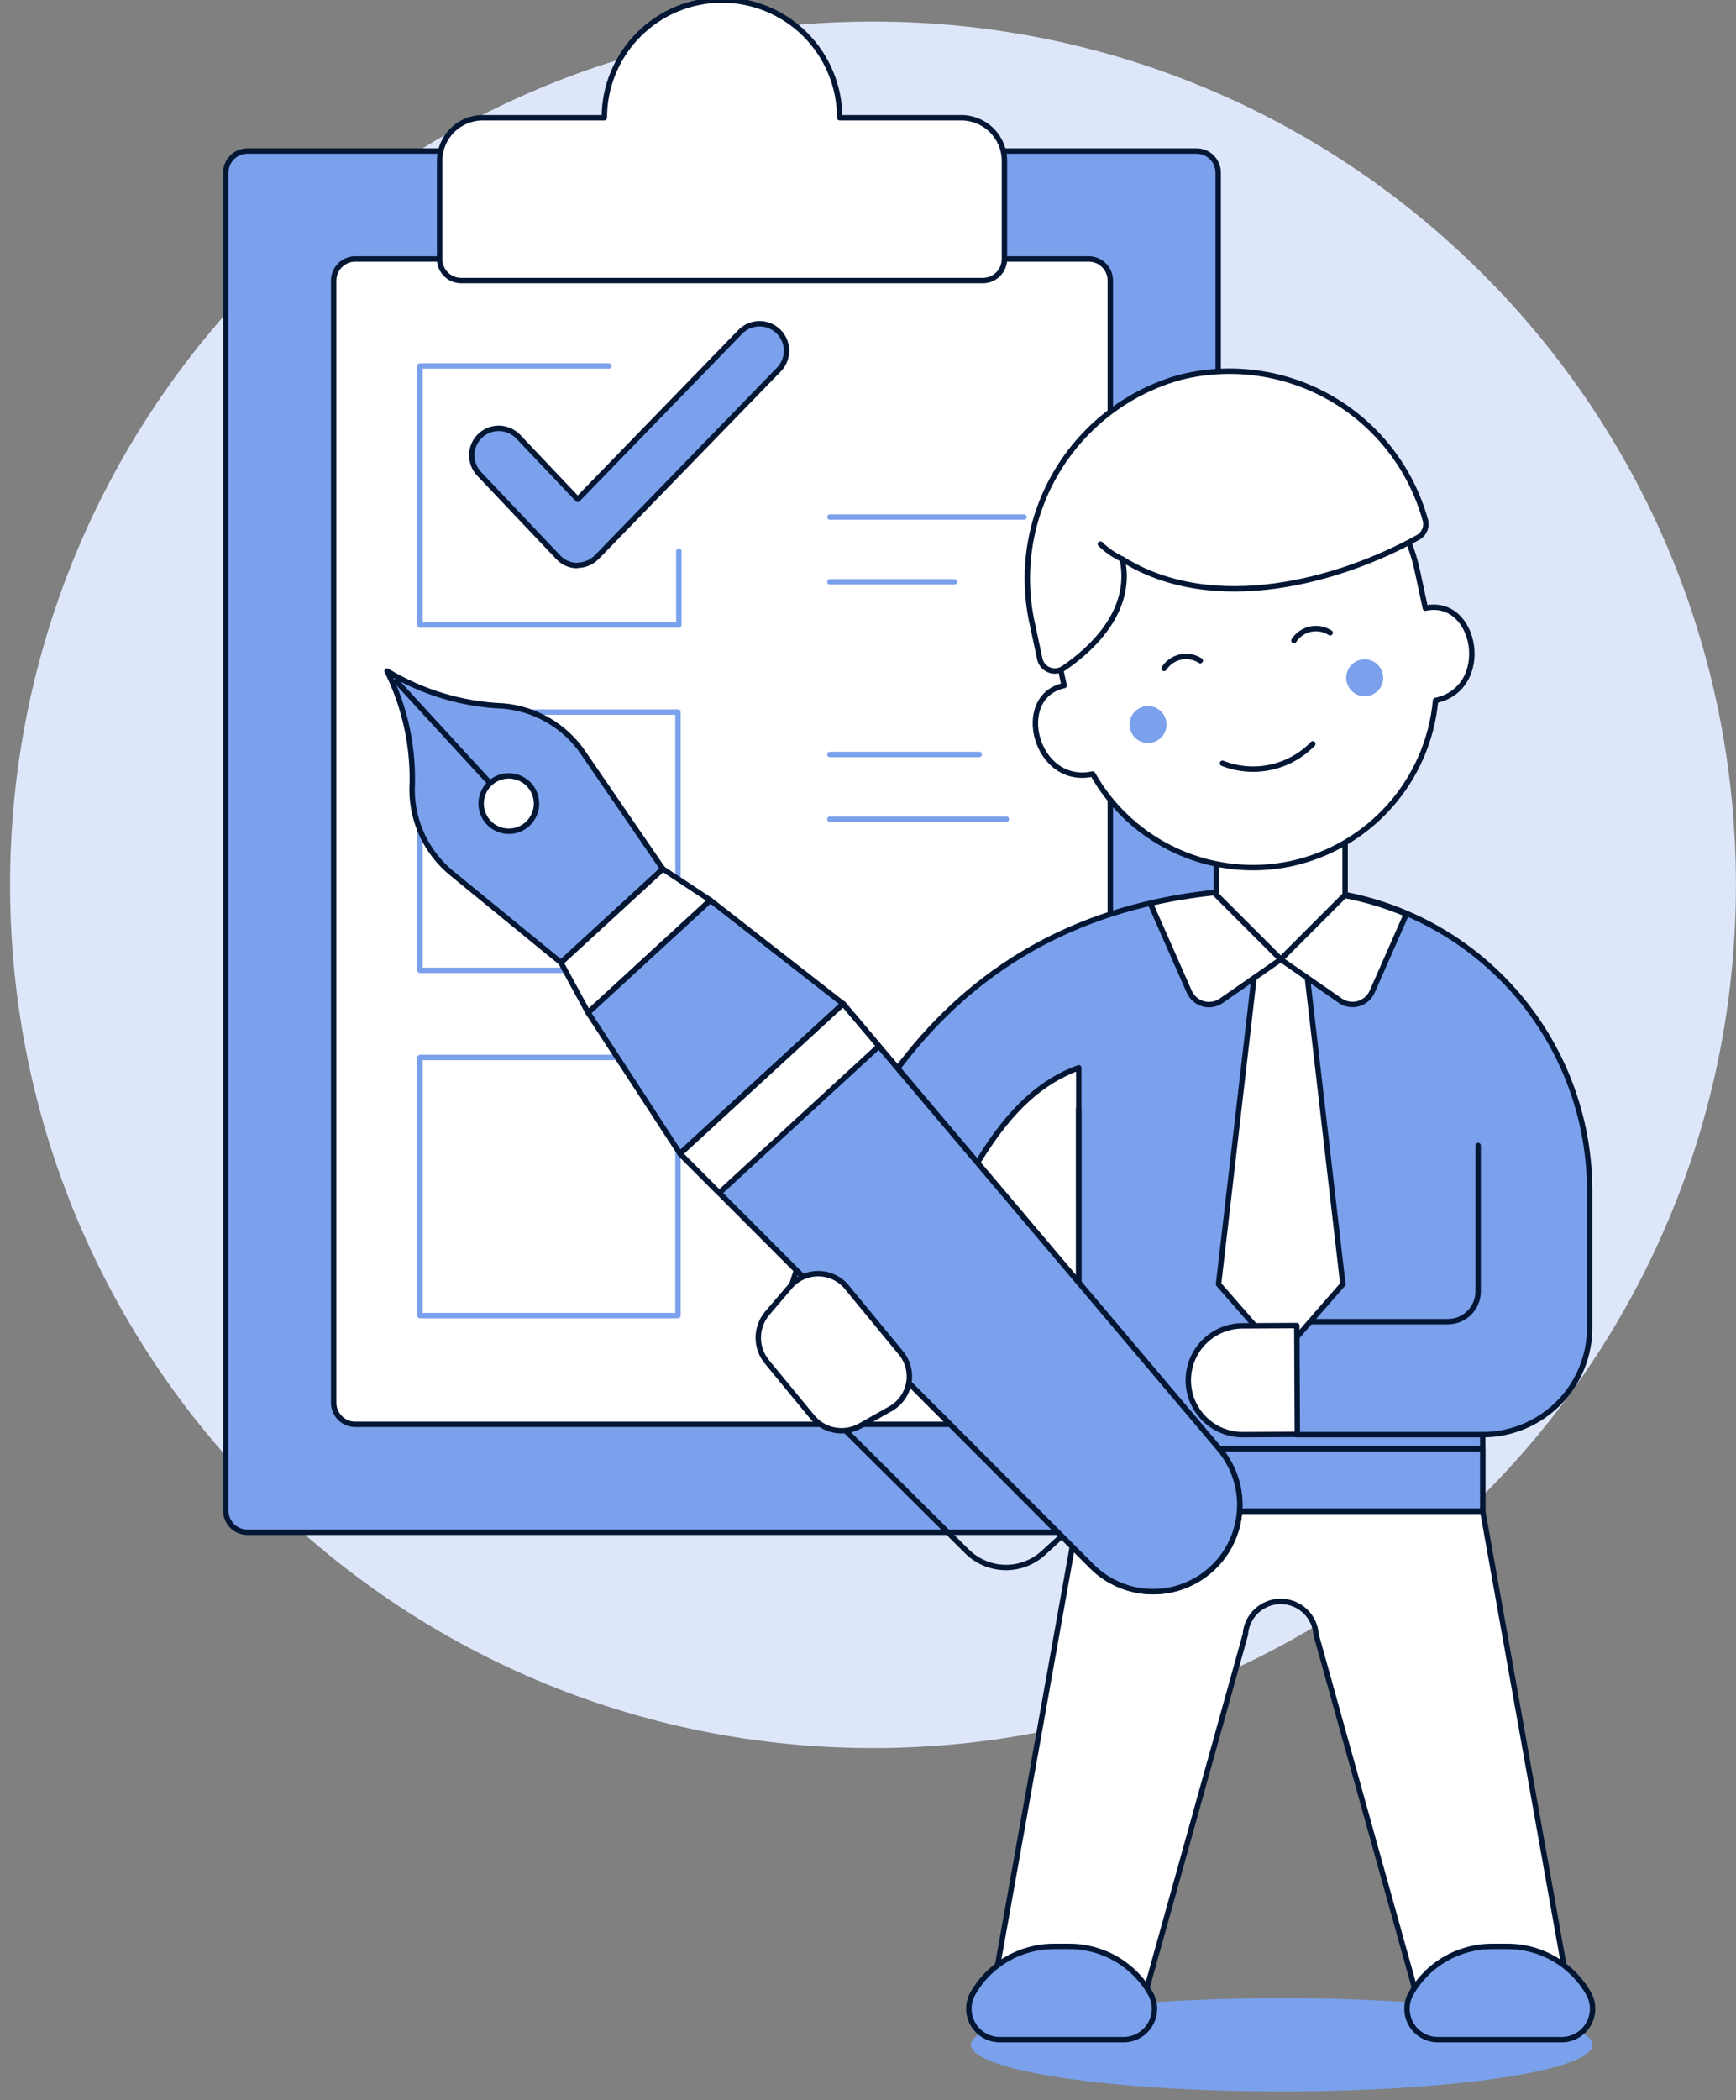 <?xml version="1.0" encoding="UTF-8"?>
<svg xmlns="http://www.w3.org/2000/svg" width="86" height="104" viewBox="0 0 86 104" fill="none">
  <rect x="0" y="0" width="86" height="104" fill="#808080" stroke="none"/>
  <g id="Frame 12">
    <path id="Vector" d="M43.248 86.564C66.857 86.564 85.996 67.424 85.996 43.816C85.996 20.207 66.857 1.068 43.248 1.068C19.639 1.068 0.5 20.207 0.5 43.816C0.5 67.424 19.639 86.564 43.248 86.564Z" fill="#DEE7FA"></path>
    <path id="Vector_2" d="M59.279 7.48H12.256C11.972 7.48 11.7 7.592 11.5 7.793C11.3 7.993 11.187 8.265 11.187 8.548V74.808C11.187 75.091 11.3 75.363 11.5 75.564C11.7 75.764 11.972 75.877 12.256 75.877H59.279C59.562 75.877 59.834 75.764 60.034 75.564C60.235 75.363 60.347 75.091 60.347 74.808V8.548C60.347 8.265 60.235 7.993 60.034 7.793C59.834 7.592 59.562 7.48 59.279 7.48Z" fill="#7BA1EC" stroke="#031634" stroke-width="0.268" stroke-linecap="round" stroke-linejoin="round"></path>
    <path id="Vector_3" d="M53.935 12.823H17.599C17.316 12.823 17.044 12.936 16.844 13.136C16.643 13.337 16.53 13.608 16.53 13.892V69.464C16.53 69.748 16.643 70.02 16.844 70.22C17.044 70.421 17.316 70.533 17.599 70.533H53.935C54.218 70.533 54.49 70.421 54.691 70.22C54.891 70.02 55.004 69.748 55.004 69.464V13.892C55.004 13.608 54.891 13.337 54.691 13.136C54.49 12.936 54.218 12.823 53.935 12.823Z" fill="white" stroke="#031634" stroke-width="0.268" stroke-linecap="round" stroke-linejoin="round"></path>
    <path id="Vector_4" d="M41.597 5.83C41.597 5.064 41.446 4.306 41.153 3.599C40.86 2.892 40.431 2.249 39.89 1.708C39.348 1.166 38.706 0.737 37.998 0.444C37.291 0.151 36.533 0 35.767 0C35.002 0 34.244 0.151 33.536 0.444C32.829 0.737 32.186 1.166 31.645 1.708C31.104 2.249 30.674 2.892 30.381 3.599C30.088 4.306 29.938 5.064 29.938 5.83H23.915C23.349 5.83 22.805 6.055 22.404 6.456C22.003 6.857 21.778 7.4 21.778 7.967V12.824C21.778 13.108 21.891 13.38 22.091 13.58C22.291 13.78 22.563 13.893 22.847 13.893H48.69C48.974 13.893 49.245 13.78 49.446 13.58C49.646 13.38 49.759 13.108 49.759 12.824V7.967C49.759 7.4 49.533 6.857 49.133 6.456C48.732 6.055 48.188 5.83 47.621 5.83H41.598H41.597Z" fill="white" stroke="#031634" stroke-width="0.268" stroke-linecap="round" stroke-linejoin="round"></path>
    <path id="Vector_5" d="M33.63 27.291V30.948H20.805V18.124H30.157" stroke="#7BA1EC" stroke-width="0.268" stroke-linecap="round" stroke-linejoin="round"></path>
    <path id="Vector_6" d="M33.587 35.266H20.805V48.048H33.587V35.266Z" stroke="#7BA1EC" stroke-width="0.268" stroke-linecap="round" stroke-linejoin="round"></path>
    <path id="Vector_7" d="M33.587 52.365H20.805V65.147H33.587V52.365Z" stroke="#7BA1EC" stroke-width="0.268" stroke-linecap="round" stroke-linejoin="round"></path>
    <path id="Vector_8" d="M28.538 28.006C28.193 27.988 27.87 27.834 27.638 27.579L23.737 23.464C23.616 23.337 23.522 23.187 23.459 23.023C23.397 22.86 23.367 22.685 23.372 22.51C23.377 22.334 23.416 22.162 23.487 22.002C23.559 21.842 23.661 21.697 23.789 21.576C23.916 21.456 24.066 21.362 24.23 21.299C24.393 21.236 24.568 21.207 24.743 21.212C24.919 21.216 25.091 21.256 25.251 21.327C25.412 21.399 25.556 21.501 25.677 21.628L28.619 24.728L36.679 16.427C36.927 16.177 37.263 16.035 37.615 16.031C37.967 16.028 38.306 16.164 38.559 16.409C38.811 16.654 38.957 16.989 38.964 17.341C38.97 17.693 38.838 18.034 38.595 18.289L29.566 27.586C29.328 27.829 29.008 27.973 28.669 27.99L28.538 28.006Z" fill="#7BA1EC" stroke="#031634" stroke-width="0.268" stroke-linecap="round" stroke-linejoin="round"></path>
    <path id="Vector_9" d="M41.111 25.605H50.729" stroke="#7BA1EC" stroke-width="0.268" stroke-linecap="round" stroke-linejoin="round"></path>
    <path id="Vector_10" d="M41.111 28.811H47.294" stroke="#7BA1EC" stroke-width="0.268" stroke-linecap="round" stroke-linejoin="round"></path>
    <path id="Vector_11" d="M41.111 37.361H48.51" stroke="#7BA1EC" stroke-width="0.268" stroke-linecap="round" stroke-linejoin="round"></path>
    <path id="Vector_12" d="M41.111 40.567H49.855" stroke="#7BA1EC" stroke-width="0.268" stroke-linecap="round" stroke-linejoin="round"></path>
    <path id="Vector_13" d="M53.437 74.83L48.887 100.303H56.298L61.694 80.941C61.723 80.497 61.92 80.08 62.245 79.775C62.571 79.471 62.999 79.301 63.445 79.301C63.891 79.301 64.32 79.471 64.645 79.775C64.97 80.08 65.167 80.497 65.196 80.941L70.593 100.303H78.004L73.453 74.83H53.437Z" fill="white" stroke="#031634" stroke-width="0.268" stroke-linecap="round" stroke-linejoin="round"></path>
    <path id="Vector_14" d="M63.496 103.568C71.999 103.568 78.892 102.533 78.892 101.258C78.892 99.982 71.999 98.949 63.496 98.949C54.992 98.949 48.099 99.982 48.099 101.257C48.099 102.533 54.992 103.568 63.496 103.568Z" fill="#7BA1EC"></path>
    <path id="Vector_15" d="M49.544 101.005C49.28 101.007 49.02 100.941 48.789 100.814C48.558 100.686 48.364 100.501 48.225 100.277C48.086 100.052 48.007 99.796 47.997 99.532C47.986 99.269 48.043 99.007 48.163 98.772C48.562 98.049 49.148 97.446 49.859 97.026C50.571 96.607 51.381 96.386 52.207 96.386H52.977C53.803 96.386 54.613 96.607 55.325 97.026C56.036 97.446 56.622 98.048 57.022 98.772C57.142 99.007 57.2 99.269 57.189 99.533C57.179 99.797 57.1 100.054 56.961 100.278C56.822 100.503 56.627 100.688 56.396 100.815C56.164 100.943 55.904 101.008 55.64 101.005H49.544Z" fill="#7BA1EC" stroke="#031634" stroke-width="0.268" stroke-linecap="round" stroke-linejoin="round"></path>
    <path id="Vector_16" d="M77.346 101.005C77.61 101.008 77.871 100.942 78.102 100.815C78.333 100.687 78.528 100.502 78.667 100.278C78.806 100.053 78.884 99.797 78.895 99.533C78.906 99.269 78.848 99.007 78.728 98.772C78.329 98.048 77.743 97.446 77.031 97.026C76.32 96.606 75.509 96.385 74.683 96.386H73.913C73.088 96.386 72.277 96.607 71.566 97.026C70.854 97.446 70.269 98.049 69.87 98.772C69.749 99.007 69.691 99.269 69.702 99.533C69.712 99.796 69.791 100.053 69.93 100.278C70.068 100.503 70.263 100.688 70.494 100.815C70.726 100.942 70.986 101.008 71.25 101.005H77.346Z" fill="#7BA1EC" stroke="#031634" stroke-width="0.268" stroke-linecap="round" stroke-linejoin="round"></path>
    <path id="Vector_17" d="M73.453 71.044V74.831H53.441V52.874C49.897 54.156 47.163 58.228 43.592 69.275L38.237 67.12C41.808 52.799 49.171 44.036 63.446 44.036C65.433 43.987 67.411 44.335 69.263 45.06C71.114 45.785 72.802 46.873 74.228 48.259C75.653 49.645 76.787 51.302 77.564 53.133C78.341 54.963 78.744 56.93 78.751 58.919V65.746C78.751 66.442 78.614 67.131 78.347 67.774C78.081 68.416 77.691 69.001 77.199 69.492C76.707 69.984 76.123 70.375 75.48 70.641C74.838 70.907 74.149 71.044 73.453 71.044Z" fill="#7BA1EC" stroke="#031634" stroke-width="0.268" stroke-linecap="round" stroke-linejoin="round"></path>
    <path id="Vector_18" d="M73.453 71.044H64.219V65.448H71.729C72.126 65.448 72.506 65.291 72.787 65.01C73.068 64.73 73.225 64.349 73.225 63.952V56.728" stroke="#031634" stroke-width="0.268" stroke-linecap="round" stroke-linejoin="round"></path>
    <path id="Vector_19" d="M53.437 71.752C53.446 69.08 53.437 63.086 53.437 54.914" stroke="#031634" stroke-width="0.268" stroke-linecap="round" stroke-linejoin="round"></path>
    <path id="Vector_20" d="M64.353 44.849L66.525 63.593L63.445 67.121L60.365 63.593L62.538 44.849H64.353Z" fill="white" stroke="#031634" stroke-width="0.268" stroke-linecap="round" stroke-linejoin="round"></path>
    <path id="Vector_21" d="M61.548 65.656C60.833 65.659 60.149 65.947 59.647 66.455C59.144 66.962 58.864 67.649 58.867 68.364C58.871 69.078 59.158 69.762 59.666 70.265C60.174 70.767 60.861 71.048 61.575 71.044L64.269 71.03L64.243 65.642L61.548 65.656Z" fill="white" stroke="#031634" stroke-width="0.268" stroke-linecap="round" stroke-linejoin="round"></path>
    <path id="Vector_22" d="M73.453 71.751H53.437V74.83H73.454V71.751H73.453Z" fill="#7BA1EC" stroke="#031634" stroke-width="0.268" stroke-linecap="round" stroke-linejoin="round"></path>
    <path id="Vector_23" d="M60.256 44.32L63.446 47.51L66.636 44.32V40.308H60.256V44.32Z" fill="white" stroke="#031634" stroke-width="0.268" stroke-linecap="round" stroke-linejoin="round"></path>
    <path id="Vector_24" d="M56.983 44.73L58.915 49.112C58.979 49.256 59.074 49.384 59.193 49.487C59.312 49.59 59.452 49.666 59.603 49.708C59.755 49.751 59.914 49.76 60.069 49.733C60.224 49.707 60.372 49.648 60.501 49.558L63.447 47.509L60.141 44.204C59.079 44.316 58.025 44.492 56.983 44.73Z" fill="white" stroke="#031634" stroke-width="0.268" stroke-linecap="round" stroke-linejoin="round"></path>
    <path id="Vector_25" d="M66.616 44.34L63.447 47.509L66.39 49.55C66.519 49.641 66.667 49.701 66.822 49.727C66.978 49.754 67.137 49.745 67.289 49.703C67.441 49.66 67.581 49.585 67.7 49.482C67.82 49.378 67.914 49.25 67.978 49.106L69.67 45.265C68.687 44.852 67.663 44.542 66.616 44.34Z" fill="white" stroke="#031634" stroke-width="0.268" stroke-linecap="round" stroke-linejoin="round"></path>
    <path id="Vector_26" d="M27.785 47.664L32.833 43.026L35.192 44.581L29.135 50.147L27.785 47.664Z" fill="white" stroke="#031634" stroke-width="0.268" stroke-linecap="round" stroke-linejoin="round"></path>
    <path id="Vector_27" d="M22.376 43.24C21.764 42.738 21.27 42.107 20.931 41.392C20.592 40.677 20.415 39.895 20.414 39.104C20.507 37.073 20.081 35.051 19.176 33.231C20.915 34.284 22.893 34.879 24.925 34.96C25.714 35.028 26.477 35.269 27.161 35.667C27.845 36.066 28.432 36.611 28.88 37.263L32.834 43.026L27.786 47.664L22.376 43.24Z" fill="#7BA1EC" stroke="#031634" stroke-width="0.268" stroke-linecap="round" stroke-linejoin="round"></path>
    <path id="Vector_28" d="M29.135 50.147L35.192 44.581L41.768 49.709L33.692 57.132L29.135 50.147Z" fill="#7BA1EC" stroke="#031634" stroke-width="0.268" stroke-linecap="round" stroke-linejoin="round"></path>
    <path id="Vector_29" d="M24.196 40.721C24.074 40.588 23.98 40.433 23.918 40.264C23.856 40.094 23.828 39.915 23.836 39.735C23.843 39.555 23.886 39.378 23.962 39.215C24.038 39.051 24.145 38.904 24.278 38.783C24.411 38.661 24.566 38.566 24.735 38.504C24.904 38.443 25.084 38.414 25.264 38.422C25.444 38.43 25.621 38.473 25.784 38.549C25.947 38.624 26.094 38.732 26.216 38.864C26.462 39.132 26.592 39.487 26.577 39.85C26.561 40.214 26.402 40.556 26.134 40.803C25.866 41.049 25.512 41.178 25.148 41.163C24.785 41.148 24.442 40.989 24.196 40.721Z" fill="white" stroke="#031634" stroke-width="0.268" stroke-linecap="round" stroke-linejoin="round"></path>
    <path id="Vector_30" d="M24.278 38.783L19.639 33.736" stroke="#031634" stroke-width="0.268" stroke-linecap="round" stroke-linejoin="round"></path>
    <path id="Vector_31" d="M52.596 76.067L51.691 76.898C51.171 77.376 50.488 77.635 49.782 77.621C49.077 77.607 48.404 77.322 47.903 76.825L39.054 68.028" stroke="#031634" stroke-width="0.268" stroke-linecap="round" stroke-linejoin="round"></path>
    <path id="Vector_32" d="M41.768 49.71L60.407 71.754C61.121 72.6 61.48 73.69 61.41 74.795C61.34 75.9 60.845 76.936 60.03 77.685C59.215 78.434 58.141 78.84 57.034 78.817C55.927 78.794 54.871 78.344 54.088 77.561L33.692 57.127L41.768 49.71Z" fill="#7BA1EC" stroke="#031634" stroke-width="0.268" stroke-linecap="round" stroke-linejoin="round"></path>
    <path id="Vector_33" d="M41.768 49.71L60.407 71.754C61.121 72.6 61.48 73.69 61.41 74.795C61.34 75.9 60.845 76.936 60.03 77.685C59.215 78.434 58.141 78.84 57.034 78.817C55.927 78.794 54.871 78.344 54.088 77.561L33.692 57.127L41.768 49.71Z" fill="#7BA1EC" stroke="#031634" stroke-width="0.268" stroke-linecap="round" stroke-linejoin="round"></path>
    <path id="Vector_34" d="M35.632 59.074L43.54 51.805L41.768 49.71L33.692 57.132L35.632 59.074Z" fill="white" stroke="#031634" stroke-width="0.268" stroke-linecap="round" stroke-linejoin="round"></path>
    <path id="Vector_35" d="M40.212 70.135L38.02 67.471C37.732 67.137 37.571 66.713 37.565 66.272C37.558 65.831 37.707 65.402 37.985 65.059L39.173 63.67C39.354 63.471 39.577 63.315 39.825 63.211C40.074 63.108 40.342 63.06 40.61 63.072C40.879 63.083 41.142 63.154 41.381 63.278C41.619 63.402 41.828 63.577 41.991 63.791L44.588 66.945C44.766 67.146 44.898 67.384 44.974 67.642C45.05 67.9 45.069 68.171 45.029 68.437C44.988 68.703 44.89 68.957 44.741 69.181C44.592 69.405 44.396 69.593 44.166 69.733L42.572 70.632C42.182 70.839 41.733 70.902 41.301 70.811C40.87 70.72 40.485 70.481 40.212 70.135Z" fill="white" stroke="#031634" stroke-width="0.268" stroke-linecap="round" stroke-linejoin="round"></path>
    <path id="Vector_36" d="M63.969 42.765C65.865 42.353 67.58 41.348 68.865 39.895C70.151 38.442 70.939 36.617 71.117 34.686H71.124C73.953 34.079 73.164 29.569 70.611 30.116L70.227 28.328C69.981 27.147 69.504 26.026 68.824 25.03C68.144 24.034 67.273 23.182 66.263 22.524C65.252 21.866 64.121 21.413 62.935 21.194C61.749 20.974 60.531 20.991 59.352 21.243C58.172 21.496 57.054 21.979 56.062 22.666C55.07 23.352 54.224 24.227 53.571 25.242C52.919 26.256 52.474 27.39 52.261 28.577C52.048 29.765 52.072 30.982 52.332 32.16L52.716 33.948C50.162 34.496 51.294 38.933 54.123 38.33H54.131C55.085 40.02 56.554 41.361 58.324 42.159C60.093 42.957 62.071 43.169 63.969 42.765Z" fill="white" stroke="#031634" stroke-width="0.268" stroke-linecap="round" stroke-linejoin="round"></path>
    <path id="Vector_37" d="M57.765 35.674C57.792 35.793 57.796 35.915 57.775 36.035C57.755 36.155 57.71 36.269 57.645 36.371C57.58 36.474 57.495 36.562 57.395 36.631C57.295 36.701 57.183 36.749 57.064 36.775C56.945 36.8 56.823 36.801 56.703 36.779C56.584 36.757 56.47 36.711 56.369 36.644C56.267 36.577 56.18 36.491 56.113 36.39C56.045 36.289 55.998 36.176 55.974 36.057C55.928 35.821 55.975 35.576 56.108 35.375C56.24 35.174 56.446 35.034 56.681 34.983C56.917 34.933 57.162 34.977 57.365 35.107C57.568 35.236 57.712 35.44 57.765 35.674Z" fill="#7BA1EC"></path>
    <path id="Vector_38" d="M68.502 33.371C68.553 33.609 68.507 33.857 68.375 34.061C68.243 34.265 68.036 34.408 67.799 34.459C67.561 34.51 67.313 34.465 67.109 34.333C66.905 34.201 66.761 33.994 66.71 33.756C66.685 33.639 66.683 33.517 66.705 33.399C66.727 33.28 66.772 33.167 66.837 33.066C66.902 32.965 66.987 32.878 67.086 32.81C67.185 32.742 67.296 32.693 67.414 32.668C67.531 32.643 67.653 32.641 67.771 32.663C67.889 32.684 68.002 32.729 68.103 32.794C68.204 32.86 68.291 32.944 68.36 33.043C68.428 33.142 68.476 33.254 68.502 33.371Z" fill="#7BA1EC"></path>
    <path id="Vector_39" d="M55.602 27.691C60.14 30.529 66.411 28.744 70.252 26.612C70.399 26.53 70.513 26.401 70.579 26.246C70.644 26.091 70.655 25.919 70.611 25.757C69.911 23.232 68.253 21.08 65.991 19.757C63.729 18.435 61.04 18.047 58.496 18.676C55.923 19.383 53.723 21.057 52.355 23.349C50.987 25.64 50.558 28.372 51.157 30.972L51.509 32.624C51.535 32.747 51.591 32.861 51.672 32.956C51.752 33.052 51.855 33.127 51.971 33.173C52.088 33.22 52.213 33.237 52.338 33.223C52.462 33.21 52.581 33.166 52.685 33.096C54.002 32.2 56.156 30.296 55.597 27.691" fill="white"></path>
    <path id="Vector_40" d="M55.602 27.691C60.14 30.529 66.411 28.744 70.252 26.612C70.399 26.53 70.513 26.401 70.579 26.246C70.644 26.091 70.655 25.919 70.611 25.757C69.911 23.232 68.253 21.08 65.991 19.757C63.729 18.435 61.04 18.047 58.496 18.676C55.923 19.383 53.723 21.057 52.355 23.349C50.987 25.64 50.558 28.372 51.157 30.972L51.509 32.624C51.535 32.747 51.591 32.861 51.672 32.956C51.752 33.052 51.855 33.127 51.971 33.173C52.088 33.22 52.213 33.237 52.338 33.223C52.462 33.21 52.581 33.166 52.685 33.096C54.002 32.2 56.156 30.296 55.597 27.691" stroke="#031634" stroke-width="0.268" stroke-linecap="round" stroke-linejoin="round"></path>
    <path id="Vector_41" d="M55.602 27.691C55.2 27.506 54.831 27.253 54.514 26.943" stroke="#031634" stroke-width="0.268" stroke-linecap="round" stroke-linejoin="round"></path>
    <path id="Vector_42" d="M60.561 37.798C61.318 38.098 62.148 38.166 62.944 37.995C63.74 37.824 64.468 37.42 65.035 36.836" stroke="#031634" stroke-width="0.268" stroke-linecap="round" stroke-linejoin="round"></path>
    <path id="Vector_43" d="M57.667 33.1C57.76 32.957 57.879 32.833 58.02 32.736C58.16 32.639 58.318 32.571 58.484 32.535C58.651 32.5 58.823 32.497 58.991 32.528C59.158 32.559 59.318 32.623 59.461 32.715" stroke="#031634" stroke-width="0.268" stroke-linecap="round" stroke-linejoin="round"></path>
    <path id="Vector_44" d="M64.099 31.72C64.191 31.577 64.311 31.453 64.451 31.357C64.591 31.26 64.749 31.192 64.916 31.156C65.083 31.12 65.255 31.118 65.422 31.148C65.59 31.179 65.75 31.243 65.893 31.335" stroke="#031634" stroke-width="0.268" stroke-linecap="round" stroke-linejoin="round"></path>
  </g>
</svg>
